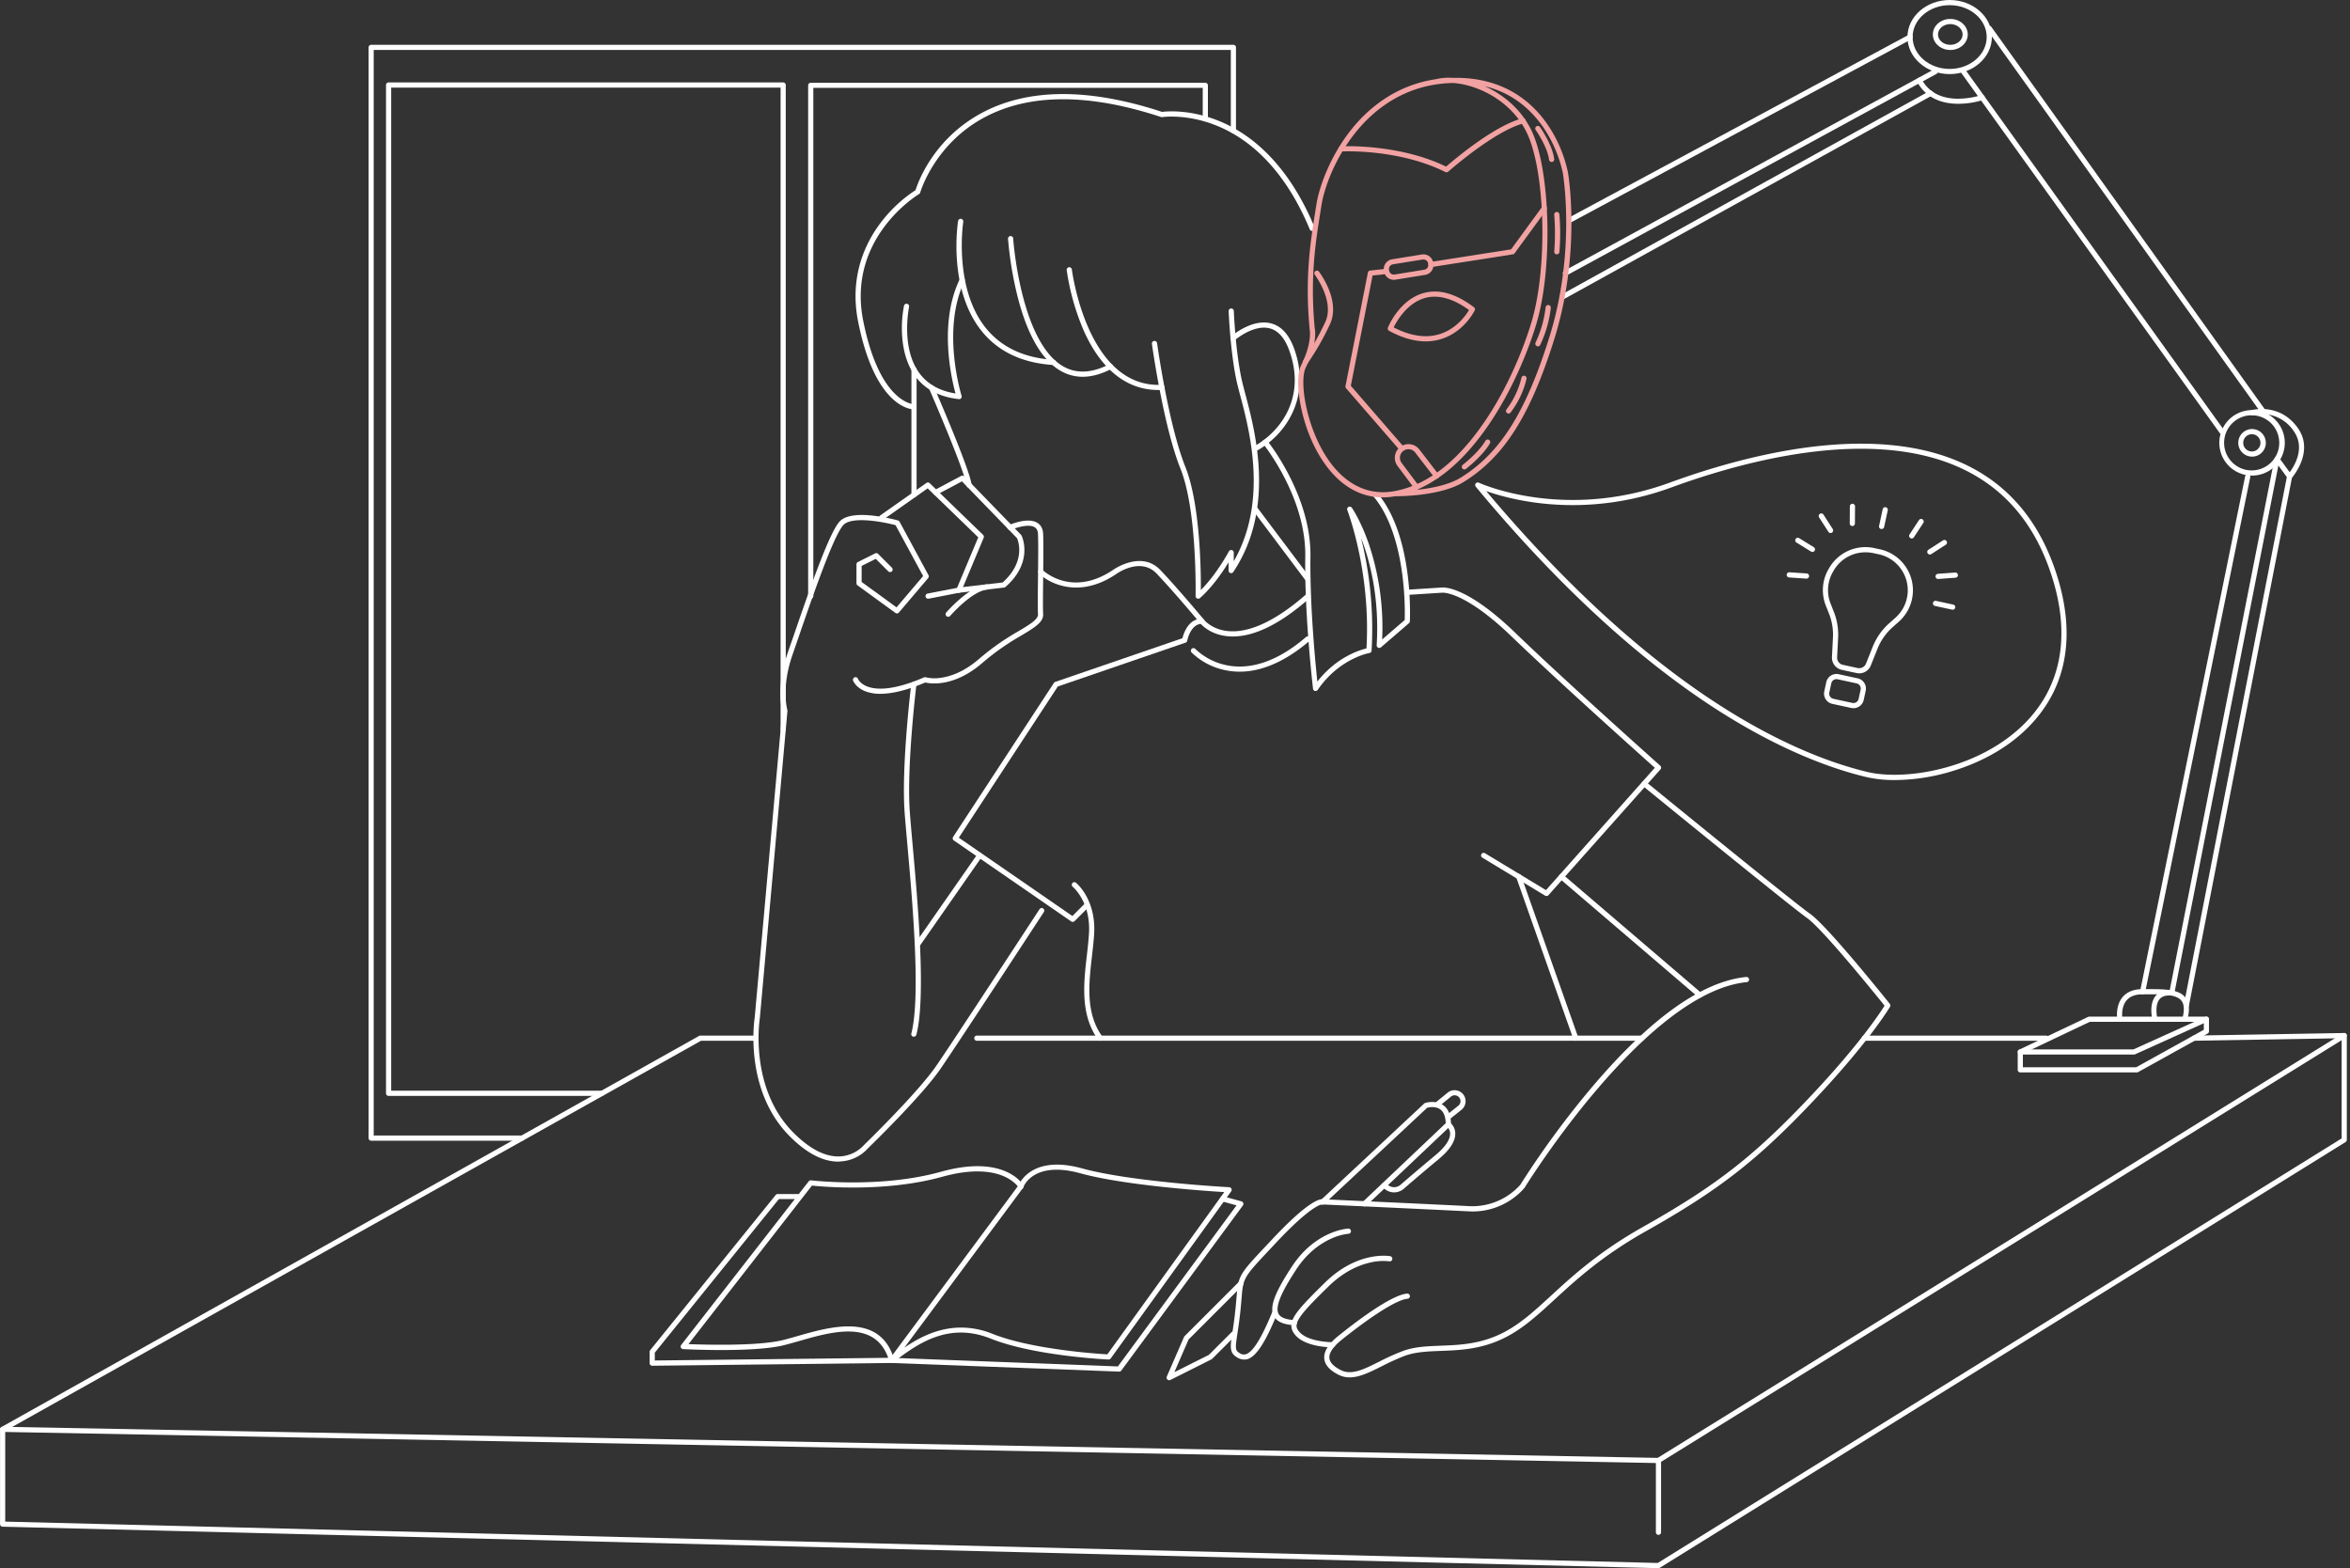 <svg xmlns="http://www.w3.org/2000/svg" width="481" height="321" fill="none"><rect width="100%" height="100%" fill="#333333" stroke="none"/><path fill="#fff" d="M171.56 237.746c-3.142 0-6.46-1.728-9.874-5.138-9.424-9.423-7.311-23.745-7.205-24.422l5.642-62.66c-.201-.747-1.227-5.226 1.094-11.863.352-1.058.807-2.325 1.294-3.746 3.657-10.661 7.406-21.238 9.413-23.255 2.613-2.613 10.933-.398 11.878-.137a.546.546 0 0 1 .324.261l5.918 10.932a.535.535 0 0 1-.063.593l-5.996 7.053a.529.529 0 0 1-.705.085l-7.759-5.643a.527.527 0 0 1-.219-.427V115.5a.525.525 0 0 1 .293-.473l3.527-1.763c.099-.05.211-.067.321-.05.109.018.211.07.289.149l2.821 2.821a.528.528 0 0 1-.747.748l-2.554-2.55-2.892 1.446v3.283l7.145 5.195 5.442-6.404-5.643-10.415c-2.549-.677-8.837-1.869-10.629-.077-2.014 2.014-6.486 15.059-9.17 22.849-.49 1.411-.927 2.702-1.294 3.756-2.373 6.779-1.058 11.265-1.058 11.307a.489.489 0 0 1 .021.201l-5.642 62.775a.309.309 0 0 1 0 .043c-.025.141-2.307 14.308 6.905 23.519 3.354 3.354 6.549 4.973 9.522 4.818a7.133 7.133 0 0 0 4.909-2.356c.11-.106 10.933-10.608 14.742-16.142 3.809-5.533 20.98-31.818 21.16-32.093a.537.537 0 0 1 .542-.232.542.542 0 0 1 .34.221.538.538 0 0 1 .007.59c-.173.264-17.33 26.52-21.16 32.093-3.83 5.572-14.171 15.612-14.862 16.282a8.09 8.09 0 0 1-5.583 2.67c-.18.032-.335.035-.494.035z"/><path fill="#fff" d="M190.019 122.532a.53.53 0 0 1-.458-.868.532.532 0 0 1 .359-.19l5.975-1.16 4.334-10.337-10.358-10.026-9.117 6.422a.53.53 0 1 1-.61-.868l9.477-6.662a.527.527 0 0 1 .67.053l10.933 10.58a.53.53 0 0 1 .119.586l-4.584 10.933a.525.525 0 0 1-.385.313l-6.253 1.217-.102.007z"/><path fill="#fff" d="M196.272 121.319a.533.533 0 0 1-.559-.499.528.528 0 0 1 .499-.559l9.004-1.041c4.779-4.274 3.206-8.489 2.955-9.063l-11.285-11.639-5.142 2.737a.529.529 0 1 1-.497-.934l5.494-2.92a.526.526 0 0 1 .628.098l11.638 11.991a.59.59 0 0 1 .092.13c.028.053 2.585 5.361-3.298 10.51a.527.527 0 0 1-.289.127l-9.169 1.058-.071.004z"/><path fill="#fff" d="M180.204 142a8.319 8.319 0 0 1-3.234-.572c-1.83-.776-2.331-2.056-2.352-2.116a.52.52 0 0 1 .132-.572.526.526 0 0 1 .856.195c.021.049.409.956 1.83 1.538 1.763.705 5.202.977 11.695-1.834a.52.52 0 0 1 .352-.018 8.104 8.104 0 0 0 3.213.081c1.816-.264 4.645-1.164 7.798-3.929a51.567 51.567 0 0 1 7.945-5.572c2.367-1.41 4.077-2.444 4.017-3.459-.074-1.21-.039-4.19 0-7.343.039-3.428.081-6.976 0-9.05-.024-.705-.247-1.163-.677-1.435-1.227-.769-3.879.113-4.817.518a.53.53 0 1 1-.427-.969c.391-.173 3.879-1.647 5.805-.445.74.462 1.135 1.235 1.174 2.289.078 2.116.039 5.66 0 9.106-.035 3.132-.07 6.094 0 7.262.103 1.657-1.738 2.761-4.528 4.433a50.66 50.66 0 0 0-7.791 5.466c-5.868 5.142-10.77 4.363-11.8 4.112-4.091 1.735-7.053 2.314-9.191 2.314z"/><path fill="#fff" d="M194.079 126.235a.539.539 0 0 1-.287-.083.534.534 0 0 1-.115-.792c.19-.215 4.658-5.339 8.263-5.755a.538.538 0 0 1 .391.112.539.539 0 0 1 .18.564.53.53 0 0 1-.452.382c-3.195.352-7.536 5.346-7.582 5.399a.526.526 0 0 1-.398.173zm-7.036 85.939a.411.411 0 0 1-.131 0 .524.524 0 0 1-.325-.241.512.512 0 0 1-.056-.401c1.965-7.593.219-27.155-.825-38.822-.222-2.525-.42-4.701-.543-6.369-.705-9.466 1.333-26.175 1.354-26.345a.534.534 0 0 1 1.058.131c-.021.166-2.042 16.777-1.347 26.136.12 1.658.314 3.834.54 6.348 1.058 11.748 2.821 31.413.793 39.182a.526.526 0 0 1-.518.381z"/><path fill="#fff" d="M187.953 193.641a.541.541 0 0 1-.304-.095.532.532 0 0 1-.13-.737l12.551-18.011a.524.524 0 0 1 .342-.218.529.529 0 0 1 .526.824l-12.552 18.011a.525.525 0 0 1-.433.226z"/><path fill="#fff" d="M219.548 188.679a.516.516 0 0 1-.299-.095l-24.031-16.576a.521.521 0 0 1-.141-.705l20.641-31.532a.525.525 0 0 1 .272-.212l26.031-8.933c.247-.994 1.227-4.003 3.978-4.003a.524.524 0 0 1 .423.212s1.576 2.007 4.937 2.331c5.559.533 11.769-3.809 15.994-7.544a.529.529 0 0 1 .83.629.515.515 0 0 1-.125.165c-6.393 5.643-12.061 8.277-16.836 7.797-3.153-.317-4.895-1.922-5.442-2.521-2.155.218-2.768 3.403-2.772 3.435a.534.534 0 0 1-.352.405l-26.14 8.969-20.261 30.95 23.241 16.029 2.511-2.511a.53.53 0 0 1 .747.748l-2.821 2.821a.519.519 0 0 1-.385.141z"/><path fill="#fff" d="M225.191 213.013a.532.532 0 0 1-.43-.218c-3.7-5.125-2.955-11.572-2.3-17.281.187-1.612.353-3.136.438-4.585.352-6.348-3.298-9.406-3.333-9.438a.528.528 0 0 1 .67-.818c.166.138 4.084 3.421 3.721 10.312-.078 1.485-.258 3.026-.445 4.656-.663 5.766-1.35 11.729 2.116 16.519a.532.532 0 0 1 .054.566.534.534 0 0 1-.491.287zm28.556-75.542a14.431 14.431 0 0 1-3.255-.37 13.783 13.783 0 0 1-6.648-3.611.529.529 0 0 1 .779-.706 12.965 12.965 0 0 0 6.162 3.308c5.152 1.178 10.879-.811 16.575-5.752a.535.535 0 0 1 .705.801c-3.53 3.033-8.637 6.33-14.318 6.33zm-7.748-9.804a.516.516 0 0 1-.406-.19c-.053-.064-5.322-6.377-8.869-10.094-3.238-3.389-7.999-.077-8.2.067-4.81 3.273-8.863 3.093-11.416 2.367a11.195 11.195 0 0 1-4.465-2.42.532.532 0 0 1 .002-.736.529.529 0 0 1 .735-.022c.244.236 6.056 5.717 14.537-.06.05-.032 5.696-3.982 9.572.074 3.572 3.742 8.862 10.083 8.915 10.146a.537.537 0 0 1 .122.387.522.522 0 0 1-.189.358.515.515 0 0 1-.338.123zm-.755-5.135a.52.52 0 0 1-.451-.249.522.522 0 0 1-.078-.291c0-.172.353-17.432-3.086-26.044-3.527-8.778-5.829-25.393-5.854-25.569a.533.533 0 1 1 1.058-.145c.021.166 2.324 16.664 5.784 25.319 3.019 7.543 3.198 21.026 3.174 25.212 3.273-3.28 5.713-7.861 5.738-7.91a.532.532 0 0 1 .596-.269.529.529 0 0 1 .402.516v1.763c7.081-12.291 3.209-26.838 1.308-33.98a89.137 89.137 0 0 1-.589-2.292c-1.41-5.975-1.763-14.813-1.763-14.911a.526.526 0 0 1 .885-.407.537.537 0 0 1 .173.364c0 .089.353 8.835 1.763 14.714.148.624.353 1.382.582 2.26 2.024 7.597 6.232 23.407-2.419 36.4a.529.529 0 0 1-1.002-.279v-1.643c-1.181 1.929-3.315 5.075-5.872 7.328a.543.543 0 0 1-.349.113z"/><path fill="#fff" d="M237.066 79.82c-6.412 0-11.66-4.158-15.211-12.068a49.155 49.155 0 0 1-3.527-12.495.534.534 0 0 1 1.058-.127c.028.243 3.135 24.377 18.406 23.629a.531.531 0 0 1 .556.502.527.527 0 0 1-.137.382.52.52 0 0 1-.366.174c-.272-.004-.526.003-.779.003z"/><path fill="#fff" d="M221.601 77.112a8.926 8.926 0 0 1-4.454-1.178c-3.918-2.226-6.944-7.463-8.955-15.585a74.15 74.15 0 0 1-1.869-11.469.534.534 0 0 1 .494-.564.528.528 0 0 1 .564.494c0 .211 1.51 21.238 10.288 26.203 2.673 1.513 5.815 1.365 9.338-.444a.538.538 0 0 1 .426-.068.53.53 0 0 1 .05 1.006c-2.07 1.069-4.038 1.605-5.882 1.605z"/><path fill="#fff" d="M215.62 74.703h-.036c-6.348-.402-11.285-2.74-14.667-6.955-6.916-8.63-4.902-21.95-4.814-22.511a.534.534 0 1 1 1.058.162c-.021.134-2.025 13.43 4.585 21.693 3.174 3.968 7.857 6.172 13.905 6.556a.529.529 0 1 1-.031 1.058v-.003z"/><path fill="#fff" d="M196.307 81.686h-.056c-3.982-.427-7.004-2.035-8.986-4.78-2.116-2.948-2.624-6.7-2.663-9.303a23.802 23.802 0 0 1 .427-4.997.526.526 0 0 1 .421-.431.526.526 0 0 1 .551.242.53.53 0 0 1 .061.411c0 .081-1.721 8.228 2.063 13.465 1.668 2.303 4.169 3.728 7.449 4.232-.85-3.093-3.478-14.46.896-23.452a.522.522 0 0 1 .507-.298.535.535 0 0 1 .364.177.538.538 0 0 1 .133.383.533.533 0 0 1-.052.2c-4.814 9.906-.653 23.325-.61 23.46a.533.533 0 0 1-.26.647.53.53 0 0 1-.245.058v-.014z"/><path fill="#fff" d="M198.346 99.806a.53.53 0 0 1-.526-.462c-.377-3.065-7.579-19.62-7.653-19.788a.528.528 0 0 1 .97-.42c.3.684 7.336 16.861 7.734 20.074a.532.532 0 0 1-.262.527.532.532 0 0 1-.196.065l-.067.004zm-11.264 2a.529.529 0 0 1-.529-.529V75.645a.529.529 0 1 1 1.058 0v25.632a.53.53 0 0 1-.529.529z"/><path fill="#fff" d="M187.074 83.794c-.529 0-7.906-.328-11.423-17.919-1.862-9.3 1.482-16.166 4.61-20.289a28.42 28.42 0 0 1 7.131-6.666c.469-1.509 3.639-10.516 13.62-15.838 9.455-5.043 21.866-5.103 36.836-.18.854-.11 5.537-.568 11.434 1.764 10.626 4.232 16.621 14.216 19.778 21.865.026.065.04.133.04.203a.543.543 0 0 1-.157.374.529.529 0 0 1-.864-.175c-3.068-7.427-8.88-17.143-19.132-21.248-6.126-2.451-11.014-1.721-11.063-1.714a.49.49 0 0 1-.247-.021c-14.745-4.867-26.895-4.846-36.11.06-10.288 5.477-13.148 15.302-13.176 15.4a.536.536 0 0 1-.243.315c-.148.088-14.83 8.901-11.42 25.95 3.375 16.878 10.319 17.065 10.39 17.065a.53.53 0 0 1 0 1.058l-.004-.004zm70.062 8.441a.53.53 0 0 1-.261-.992c5.421-3.096 10.499-10.1 6.965-19.643-.917-2.469-2.25-3.957-3.964-4.398-3.322-.85-7.106 2.395-7.145 2.426a.53.53 0 0 1-.884-.43.533.533 0 0 1 .179-.367c.173-.148 4.232-3.64 8.111-2.652 2.074.526 3.654 2.23 4.702 5.054 3.526 9.522-1.196 17.365-7.435 20.931a.55.55 0 0 1-.268.07z"/><path fill="#fff" d="M269.275 141.421a.54.54 0 0 1-.127 0 .526.526 0 0 1-.398-.451c0-.148-1.764-14.756-1.584-27.11.166-12.114-8.531-22.903-8.619-23.008a.522.522 0 0 1-.069-.594.526.526 0 0 1 .728-.214.522.522 0 0 1 .159.138c.092.109 9.028 11.183 8.859 23.692-.137 10.101 1.005 21.732 1.411 25.625 3.907-4.997 8.633-6.45 10.054-6.785.931-15.719-3.879-28.168-3.914-28.292a.527.527 0 0 1 .616-.714.527.527 0 0 1 .311.217c.074.109 1.838 2.673 3.485 7.449a53.58 53.58 0 0 1 2.712 19.509l4.62-3.981a61.106 61.106 0 0 0-.501-9.367c-.635-4.832-2.173-11.511-5.879-15.906a.519.519 0 0 1 .063-.744.531.531 0 0 1 .745.064c7.406 8.756 6.654 25.519 6.623 26.228a.554.554 0 0 1-.184.377l-5.731 4.938a.536.536 0 0 1-.802-.139.535.535 0 0 1-.072-.295c.585-9.762-1.372-17.256-3.195-21.943a76.997 76.997 0 0 1 2.151 23.054.536.536 0 0 1-.441.486c-.063 0-6.193 1.115-10.58 7.537a.538.538 0 0 1-.441.229z"/><path fill="#fff" d="M316.533 183.389a.512.512 0 0 1-.275-.077l-12.823-7.759a.53.53 0 0 1-.211-.745.529.529 0 0 1 .757-.158l12.45 7.53 22.278-25.04c-2.821-2.511-19.93-17.824-29.244-26.803-9.804-9.466-14.226-9.032-14.272-9.029h-.043l-7.032.448a.53.53 0 1 1-.067-1.058l7.018-.448c.469-.056 5.163-.31 15.13 9.315 10.104 9.754 29.416 26.968 29.624 27.155a.53.53 0 0 1 .043.748l-22.924 25.745a.524.524 0 0 1-.409.176z"/><path fill="#fff" d="M322.528 213.014a.52.52 0 0 1-.497-.353l-11.67-33.056a.525.525 0 0 1-.001-.422.535.535 0 0 1 .309-.289.534.534 0 0 1 .421.03c.065.033.122.08.167.137.046.056.08.122.099.192l11.67 33.056a.539.539 0 0 1-.02.403.516.516 0 0 1-.301.27.508.508 0 0 1-.177.032zm25.393-8.817a.523.523 0 0 1-.353-.127l-28.334-24.239a.541.541 0 0 1-.153-.574.528.528 0 0 1 .471-.362.54.54 0 0 1 .388.132l28.33 24.239a.523.523 0 0 1 .151.589.529.529 0 0 1-.504.342h.004z"/><path fill="#fff" d="M276.251 281.908a4.98 4.98 0 0 1-2.275-.533c-1.802-.899-2.782-1.999-2.92-3.269-.155-1.439.794-3.001 2.822-4.641 3.124-2.525 10.756-8.425 14.128-8.704a.53.53 0 0 1 .088 1.058c-2.518.208-8.651 4.514-13.553 8.464-1.707 1.379-2.55 2.659-2.437 3.7.095.888.885 1.71 2.341 2.44 2.197 1.101 4.67-.141 7.798-1.707a49.374 49.374 0 0 1 4.842-2.186c2.398-.9 5.022-.998 7.805-1.104 3.879-.145 8.27-.311 12.946-2.751 3.435-1.792 6.288-4.415 9.589-7.448 4.381-4.028 9.833-9.036 18.844-14.107 15.083-8.496 22.835-14.552 34.561-27.004 9.773-10.383 14.005-16.844 14.904-18.286-1.738-2.162-12.714-15.733-15.87-17.948-3.502-2.468-32.421-26.052-33.652-27.053a.53.53 0 0 1 .67-.822c.3.247 30.118 24.578 33.589 27.008 3.547 2.468 15.813 17.792 16.332 18.441a.524.524 0 0 1 .046.596c-.039.067-4.042 6.891-15.239 18.79-11.804 12.541-19.612 18.642-34.802 27.198-8.908 5.015-14.308 9.981-18.649 13.969-3.358 3.086-6.256 5.749-9.818 7.608-4.888 2.549-9.406 2.719-13.402 2.87-2.691.103-5.234.198-7.47 1.034a47.836 47.836 0 0 0-4.725 2.151c-2.36 1.174-4.476 2.236-6.493 2.236z"/><path fill="#fff" d="M272.752 275.761c-.409 0-5.18-.046-7.377-2.243-.734-.734-1.059-1.432-1.059-2.205 0-1.883 2.117-4.129 6.892-8.816 6.644-6.504 13.049-5.442 13.334-5.396a.538.538 0 0 1 .218.968.54.54 0 0 1-.401.09 10.955 10.955 0 0 0-3.844.236c-2.116.462-5.29 1.679-8.567 4.871-4.084 3.999-6.566 6.538-6.573 8.062 0 .479.232.927.758 1.453 1.936 1.936 6.591 1.925 6.644 1.932a.53.53 0 0 1 0 1.058l-.025-.01z"/><path fill="#fff" d="M264.927 271.229h-.032c-2.229-.127-3.597-.745-4.176-1.894-.91-1.802.12-4.624 3.672-10.058 4.821-7.375 11.285-7.805 11.557-7.819h.028a.523.523 0 0 1 .378.145.536.536 0 0 1 .165.37.523.523 0 0 1-.145.378.529.529 0 0 1-.37.165c-1.27.145-2.506.503-3.657 1.058-1.922.878-4.712 2.68-7.054 6.288-2.144 3.28-4.493 7.265-3.614 9.004.391.783 1.47 1.209 3.294 1.315a.528.528 0 1 1-.032 1.058l-.014-.01z"/><path fill="#fff" d="M254.639 278.258a2.826 2.826 0 0 1-1.502-.48c-1.52-.942-1.34-2.116-.9-4.99.194-1.27.438-2.853.653-5.001.081-.811.137-1.513.19-2.116.385-4.673.498-4.793 6.5-11.155l.988-1.058c7.162-7.6 9.543-8.112 10.188-8.009 1.005.045 23.097 1.058 29.946 1.41a13.172 13.172 0 0 0 10.47-4.362 184.435 184.435 0 0 1 15.021-20.402c11.793-13.8 22.292-21.245 31.208-22.137a.532.532 0 1 1 .105 1.058c-20.659 2.066-45.205 41.671-45.448 42.073l-.036.05a14.066 14.066 0 0 1-11.387 4.789 8122.628 8122.628 0 0 0-29.978-1.411h-.059c-.17 0-2.233.212-9.276 7.688l-.987 1.059c-5.862 6.214-5.862 6.214-6.214 10.516-.053.621-.113 1.326-.194 2.144-.215 2.173-.473 3.841-.66 5.058-.448 2.934-.455 3.392.413 3.928a1.531 1.531 0 0 0 1.354.251c1.439-.469 3.213-3.326 5.414-8.739a.523.523 0 0 1 .689-.291.523.523 0 0 1 .291.689c-2.391 5.876-4.264 8.761-6.066 9.35a2.45 2.45 0 0 1-.723.088z"/><path fill="#fff" d="M279.266 246.916a.53.53 0 0 1-.352-.914l16.998-16.11c-.035-1.347-.405-2.292-1.104-2.821-.948-.705-2.295-.459-2.683-.353L271.06 246.38a.532.532 0 0 1-.931-.401.534.534 0 0 1 .225-.375l21.161-19.75a.483.483 0 0 1 .204-.116c.088-.028 2.176-.653 3.728.494 1.023.754 1.541 2.063 1.541 3.879a.535.535 0 0 1-.166.384l-17.164 16.269a.53.53 0 0 1-.392.152z"/><path fill="#fff" d="M296.431 229.148a.529.529 0 0 1-.508-.381.531.531 0 0 1 .18-.561l2.366-1.883a1.198 1.198 0 1 0-1.502-1.866l-2.469 2.021a.525.525 0 0 1-.388.115.524.524 0 0 1-.471-.581.53.53 0 0 1 .193-.356l2.468-2.017a2.248 2.248 0 0 1 2.45-.261 2.25 2.25 0 0 1 .975 3.045c-.146.282-.349.53-.596.729l-2.37 1.883a.52.52 0 0 1-.328.113zm-11.071 14.9c-.65 0-1.283-.209-1.805-.596l-.596-.437a.531.531 0 0 1-.101-.728.527.527 0 0 1 .725-.125l.596.437a1.985 1.985 0 0 0 2.469-.099 478.86 478.86 0 0 1 7.148-6.062c2.557-2.116 3.051-3.608 3.016-4.479a1.88 1.88 0 0 0-.706-1.411.53.53 0 0 1 .596-.871 2.916 2.916 0 0 1 1.161 2.204c.081 1.622-1.058 3.428-3.397 5.368a436.619 436.619 0 0 0-7.131 6.048 3.048 3.048 0 0 1-1.975.751zm-46.062 38.442a.53.53 0 0 1-.476-.741l3.527-8.111a.592.592 0 0 1 .112-.163l11.155-11.155a.54.54 0 0 1 .374-.156.522.522 0 0 1 .374.156.534.534 0 0 1 0 .748l-11.084 11.084-2.906 6.684 7.053-3.527 4.648-4.645a.532.532 0 0 1 .89.378.533.533 0 0 1-.142.37l-4.719 4.705a.49.49 0 0 1-.137.098l-8.433 4.232a.504.504 0 0 1-.236.043zm-56.78-3.527a.523.523 0 0 1-.474-.29.525.525 0 0 1 .051-.553l26.411-35.57c.328-.762 3.051-6.151 12.947-3.421 10.055 2.775 29.949 3.847 30.15 3.858a.535.535 0 0 1 .498.577.529.529 0 0 1-.096.262l-24.662 34.209a.51.51 0 0 1-.455.219c-.621-.028-15.313-.762-24.113-4.281-8.4-3.361-14.692.747-19.929 4.863a.542.542 0 0 1-.328.127zm14.199-7.247c2.214.012 4.405.45 6.453 1.29 7.971 3.174 21.362 4.07 23.485 4.19l23.929-33.207c-4.134-.254-20.529-1.39-29.413-3.838-9.586-2.645-11.638 2.617-11.705 2.843a.532.532 0 0 1-.074.134l-24.282 32.7c2.956-2.042 6.888-4.112 11.607-4.112z"/><path fill="#fff" d="M133.497 279.527a.528.528 0 0 1-.529-.529v-2.328c0-.12.041-.237.116-.331l25.685-31.762a.516.516 0 0 1 .409-.197h4.324l2.024-2.596a.534.534 0 0 1 .483-.201c.138 0 14.153 1.711 26.595-1.763 12.94-3.594 16.668 2.469 16.819 2.712a.53.53 0 0 1 .078.412.533.533 0 0 1-.664.391.526.526 0 0 1-.324-.267s-.867-1.411-3.174-2.374c-2.169-.906-6.087-1.618-12.438.149-11.639 3.23-24.585 2.038-26.708 1.809l-1.996 2.56-23.277 29.889c3.298.127 13.73.42 18.939-.737.991-.222 2.176-.564 3.428-.924 6.711-1.919 16.939-4.86 19.739 4.846a.53.53 0 0 1-.501.677l-49.021.564h-.007zm.529-2.68v1.604l47.769-.546c-2.797-7.882-11.698-5.315-18.244-3.428-1.269.353-2.468.705-3.488.938-6.348 1.411-19.679.748-20.246.705a.531.531 0 0 1-.27-.091.539.539 0 0 1-.228-.5.506.506 0 0 1 .11-.262l23.251-29.85h-3.262l-25.392 31.43z"/><path fill="#fff" d="M229.071 280.726h-.022l-46.552-1.763a.531.531 0 0 1-.508-.55.537.537 0 0 1 .55-.508l46.271 1.763 24.284-32.964-2.987-.825a.53.53 0 0 1 .279-1.019l3.731 1.026a.521.521 0 0 1 .353.353.513.513 0 0 1-.074.486l-24.906 33.811a.53.53 0 0 1-.419.19z"/><path fill="#fff" d="M339.457 320.959.525 312.467a.53.53 0 0 1-.514-.529v-19.397a.53.53 0 0 1 .271-.462l142.804-80.056a.527.527 0 0 1 .257-.067h11.314a.529.529 0 1 1 0 1.058h-11.176L1.069 292.851v18.579l338.243 8.464 139.979-86.895v-20.504l-30.221.519a.532.532 0 0 1-.529-.529.53.53 0 0 1 .529-.529l30.757-.529a.568.568 0 0 1 .381.151.529.529 0 0 1 .141.378v21.336a.527.527 0 0 1-.251.448l-140.363 87.138a.518.518 0 0 1-.278.081z"/><path fill="#fff" d="M336.071 213.013H199.94a.529.529 0 1 1 0-1.058h136.131a.53.53 0 0 1 0 1.058zm82.772 0h-37.242a.529.529 0 1 1 0-1.058h37.242a.53.53 0 0 1 0 1.058z"/><path fill="#fff" d="M437.365 219.495h-23.847a.528.528 0 0 1-.529-.529v-3.66a.515.515 0 0 1 .303-.476l14.107-6.701a.503.503 0 0 1 .225-.053h23.982a.53.53 0 0 1 .529.529v2.469a.533.533 0 0 1-.272.462l-14.24 7.892a.51.51 0 0 1-.258.067zm-23.318-1.058h23.181l13.849-7.674v-1.629h-23.333l-13.697 6.507v2.796z"/><path fill="#fff" d="M436.794 215.835h-23.276a.529.529 0 1 1 0-1.058h23.163l14.706-6.655a.524.524 0 0 1 .406-.013.52.52 0 0 1 .296.277.524.524 0 0 1 .013.406.52.52 0 0 1-.277.296l-14.813 6.701a.583.583 0 0 1-.218.046z"/><path fill="#fff" d="M447.198 209.134a.6.6 0 0 1-.134 0 .532.532 0 0 1-.378-.645c.455-1.718.395-2.914-.18-3.661-1.036-1.34-3.826-1.33-7.053-1.323h-.896c-1.485 0-2.592.42-3.29 1.249-1.235 1.467-.854 3.752-.85 3.773a.527.527 0 0 1-.823.524.528.528 0 0 1-.217-.34c-.022-.113-.466-2.797 1.079-4.638.91-1.079 2.288-1.626 4.101-1.626h.882c3.527 0 6.538-.021 7.896 1.735.787 1.023.907 2.519.353 4.585a.525.525 0 0 1-.49.367z"/><path fill="#fff" d="M438.557 203.491h-.106a.531.531 0 0 1-.412-.624l21.513-105.449a.53.53 0 0 1 1.037.212l-21.513 105.449a.534.534 0 0 1-.519.412zm2.525 5.643a.532.532 0 0 1-.511-.395c-.035-.131-.808-3.174.663-4.937.652-.769 1.615-1.15 2.867-1.133l21.436-108.785a.526.526 0 0 1 .705-.39.53.53 0 0 1 .24.182l2.574 3.527a.531.531 0 0 1 .095.413l-21.128 108.27a.542.542 0 0 1-.216.359.522.522 0 0 1-.607.008.53.53 0 0 1-.214-.568l21.083-108.041-1.728-2.367-21.302 108.059a.524.524 0 0 1-.564.423c-1.125-.099-1.947.152-2.444.737-.927 1.101-.638 3.245-.448 3.978a.537.537 0 0 1-.05.411.53.53 0 0 1-.331.249.601.601 0 0 1-.12 0z"/><path fill="#fff" d="M460.952 97.337a6.702 6.702 0 0 1-6.572-8.008 6.698 6.698 0 0 1 5.265-5.264 6.7 6.7 0 0 1 6.045 11.31 6.701 6.701 0 0 1-4.738 1.962zm0-12.343a5.643 5.643 0 1 0 0 11.285 5.643 5.643 0 0 0 0-11.285z"/><path fill="#fff" d="M468.64 98.043a.516.516 0 0 1-.352-.138.527.527 0 0 1-.039-.748 10.771 10.771 0 0 0 1.763-2.909c.875-2.215.705-4.232-.494-5.957a7.786 7.786 0 0 0-8.411-3.318.528.528 0 1 1-.296-1.016c.056-.018 5.851-1.647 9.575 3.735 3.375 4.874-1.298 10.125-1.347 10.178a.531.531 0 0 1-.399.173z"/><path fill="#fff" d="M460.952 93.458a2.823 2.823 0 0 1-2.767-3.372 2.82 2.82 0 0 1 3.847-2.056 2.824 2.824 0 0 1 1.741 2.606 2.821 2.821 0 0 1-2.821 2.822zm0-4.585a1.764 1.764 0 1 0 0 3.527 1.764 1.764 0 0 0 0-3.527zm-6.172 0a.528.528 0 0 1-.43-.222l-52.901-73.708a.54.54 0 0 1-.107-.402.527.527 0 0 1 .968-.212l52.9 73.708a.53.53 0 0 1-.119.737.543.543 0 0 1-.311.1zm8.464-4.116a.525.525 0 0 1-.43-.222l-56.075-78.41a.54.54 0 0 1-.107-.401.527.527 0 0 1 .968-.212l56.074 78.41a.524.524 0 0 1-.123.737.522.522 0 0 1-.307.098z"/><path fill="#fff" d="M399.058 15.165c-4.765 0-8.64-3.403-8.64-7.583 0-4.179 3.879-7.582 8.64-7.582 4.761 0 8.64 3.403 8.64 7.582 0 4.18-3.879 7.583-8.64 7.583zm0-14.107c-4.183 0-7.582 2.927-7.582 6.524 0 3.598 3.399 6.525 7.582 6.525s7.582-2.927 7.582-6.525c0-3.597-3.399-6.524-7.582-6.524z"/><path fill="#fff" d="M399.192 10.228c-1.971 0-3.573-1.411-3.573-3.174 0-1.764 1.602-3.174 3.573-3.174 1.971 0 3.569 1.41 3.569 3.174 0 1.763-1.601 3.174-3.569 3.174zm0-5.29c-1.386 0-2.515.948-2.515 2.116 0 1.167 1.129 2.116 2.515 2.116 1.386 0 2.511-.95 2.511-2.116 0-1.168-1.129-2.116-2.511-2.116zm-77.849 40.613a.53.53 0 0 1-.253-.995l69.606-37.44a.537.537 0 0 1 .411-.053.52.52 0 0 1 .324.259.534.534 0 0 1-.066.597.534.534 0 0 1-.168.129l-69.603 37.447a.503.503 0 0 1-.251.056zm-.931 10.876a.53.53 0 0 1-.254-.994l75.737-41.263a.529.529 0 0 1 .762.615.527.527 0 0 1-.255.316l-75.736 41.263a.551.551 0 0 1-.254.063z"/><path fill="#fff" d="M400.835 21.241c-2.958 0-6.492-.885-8.464-4.546a.529.529 0 1 1 .931-.504c1.411 2.61 3.88 3.96 7.318 4.013a16.286 16.286 0 0 0 4.917-.74.526.526 0 0 1 .675.323.526.526 0 0 1-.022.404.523.523 0 0 1-.301.27 17.25 17.25 0 0 1-5.054.78z"/><path fill="#fff" d="M319.707 61.365a.532.532 0 0 1-.512-.396.532.532 0 0 1 .255-.595l75.436-41.721a.53.53 0 0 1 .81.395.53.53 0 0 1-.299.529l-75.433 41.721a.517.517 0 0 1-.257.067zm68.115 98.289a25.379 25.379 0 0 1-5.815-.613c-6.916-1.647-18.089-5.544-32.048-14.753-15.87-10.467-31.976-25.498-47.896-44.672a.523.523 0 0 1-.123-.33.524.524 0 0 1 .405-.525.527.527 0 0 1 .349.036c.17.082 17.366 7.918 39.076-.017 11.028-4.031 27.375-8.669 42.624-7.883 18.106.939 30.168 9.219 35.853 24.617 3.283 8.905 5.269 21.7-3.947 32.093-5.29 5.995-12.294 8.944-17.228 10.379a41.048 41.048 0 0 1-11.25 1.668zm-83.625-59.143c15.422 18.339 31.01 32.767 46.344 42.885 13.828 9.127 24.878 12.982 31.712 14.608 8.112 1.929 24.165-.857 33.254-11.109 7.018-7.914 8.316-18.643 3.745-31.035-5.523-14.964-17.281-23.016-34.914-23.926-15.07-.779-31.272 3.82-42.208 7.82-17.866 6.552-32.76 2.581-37.933.757zm35.26 198.935L.529 293.07a.53.53 0 0 1 0-1.058l338.762 6.373 140.229-86.881a.534.534 0 0 1 .589.021.538.538 0 0 1 .206.553.535.535 0 0 1-.238.329l-140.363 86.958a.522.522 0 0 1-.257.081zM106.87 233.469H75.976a.53.53 0 0 1-.529-.529V9.699a.53.53 0 0 1 .529-.53h176.477a.529.529 0 0 1 .529.53v17.076a.53.53 0 0 1-1.058 0V10.228H76.491V232.41h30.379a.529.529 0 1 1 0 1.058z"/><path fill="#fff" d="M123.213 224.299H79.538a.53.53 0 0 1-.53-.529V17.401a.529.529 0 0 1 .53-.529H160.3a.529.529 0 0 1 .529.53v131.997a.53.53 0 0 1-1.058 0V17.93H80.067v205.311h43.146a.53.53 0 0 1 0 1.058zm42.729-101.767a.53.53 0 0 1-.529-.529V17.471a.53.53 0 0 1 .529-.529h80.762a.53.53 0 0 1 .529.53v6.88a.53.53 0 0 1-1.058 0v-6.366h-79.704v104.003a.526.526 0 0 1-.529.543zm214.601 15.281a2.649 2.649 0 0 1-.547-.06l-3.012-.652a2.549 2.549 0 0 1-2.017-2.635l.201-3.985a11.547 11.547 0 0 0-.793-4.846l-.667-1.699a8.55 8.55 0 0 1 .564-7.463l.127-.215a8.566 8.566 0 0 1 9.244-4.08l1.121.243a8.589 8.589 0 0 1 3.851 14.854l-1.188 1.058a11.694 11.694 0 0 0-3.132 4.426l-1.379 3.453c-.19.474-.517.88-.941 1.165a2.539 2.539 0 0 1-1.432.436zm1.269-24.771a7.507 7.507 0 0 0-6.499 3.749l-.124.215a7.484 7.484 0 0 0-.497 6.542l.667 1.7c.665 1.68.961 3.484.867 5.29l-.204 3.988a1.503 1.503 0 0 0 1.185 1.545l3.011.652a1.496 1.496 0 0 0 1.718-.913l1.379-3.453a12.728 12.728 0 0 1 3.414-4.831l1.188-1.058a7.529 7.529 0 0 0 2.323-7.552 7.534 7.534 0 0 0-5.698-5.472l-1.125-.24a7.495 7.495 0 0 0-1.615-.162h.01zm-2.44 31.905a2.014 2.014 0 0 1-.458-.049l-3.88-.839a2.148 2.148 0 0 1-1.64-2.55l.406-1.876a2.15 2.15 0 0 1 1.712-1.657c.278-.05.562-.045.838.017l3.879.839a2.148 2.148 0 0 1 1.658 1.713c.05.277.045.562-.015.837l-.405 1.876a2.145 2.145 0 0 1-2.092 1.689h-.003zm-.233-1.082a1.087 1.087 0 0 0 1.121-.442c.081-.118.138-.251.166-.391l.41-1.876a1.076 1.076 0 0 0-.15-.816 1.078 1.078 0 0 0-.683-.471l-3.879-.843a1.081 1.081 0 0 0-1.291.832l-.405 1.877a1.08 1.08 0 0 0 .148.814c.076.121.176.225.293.307.118.081.251.137.391.166l3.879.843zm5.989-35.595h-.113a.526.526 0 0 1-.408-.422.511.511 0 0 1 .006-.206l.74-3.435a.529.529 0 0 1 1.034.222l-.741 3.435a.533.533 0 0 1-.518.406zm-15.387 10.157h-.036l-3.505-.24a.512.512 0 0 1-.364-.179.53.53 0 0 1 .434-.879l3.506.237a.519.519 0 0 1 .369.167.522.522 0 0 1 .095.581.52.52 0 0 1-.499.31v.003zm29.867 6.334a.534.534 0 0 1-.113 0l-3.435-.744a.516.516 0 0 1-.341-.228.528.528 0 0 1 .567-.805l3.432.744a.532.532 0 1 1-.11 1.058v-.025zm-24.923-15.666a.517.517 0 0 1-.444-.243l-1.905-2.952a.529.529 0 0 1 .159-.733.527.527 0 0 1 .733.158l1.901 2.956a.529.529 0 0 1-.444.814zm-3.717 3.872a.529.529 0 0 1-.279-.077l-2.987-1.845a.534.534 0 0 1-.238-.328.529.529 0 0 1 .792-.574l2.99 1.848a.528.528 0 0 1-.278.976zm8.164-5.303a.532.532 0 0 1-.525-.533l.024-3.527a.53.53 0 0 1 1.058 0l-.024 3.527a.526.526 0 0 1-.329.493.526.526 0 0 1-.204.04zm12.157 2.542a.534.534 0 0 1-.517-.422.524.524 0 0 1 .076-.396l1.929-2.938a.534.534 0 0 1 .734-.152.53.53 0 0 1 .151.734l-1.929 2.934a.524.524 0 0 1-.444.24zm5.427 8.291a.527.527 0 0 1-.407-.889.534.534 0 0 1 .369-.169l3.505-.257a.527.527 0 0 1 .566.492.527.527 0 0 1-.492.566l-3.491.257h-.05zm-1.714-5.004a.53.53 0 0 1-.285-.977l2.955-1.901a.536.536 0 0 1 .408-.09.518.518 0 0 1 .346.234.526.526 0 0 1-.183.745l-2.951 1.905a.541.541 0 0 1-.29.084zm-55.545 200.649a.528.528 0 0 1-.529-.529v-14.696a.526.526 0 0 1 .529-.529.53.53 0 0 1 .529.529v14.696a.53.53 0 0 1-.529.529zm-71.769-195.087a.53.53 0 0 1-.423-.212l-10.757-14.311a.528.528 0 0 1 .498-.841.53.53 0 0 1 .349.206l10.763 14.312a.528.528 0 0 1-.423.846h-.007z"/><path fill="#F2A2A2" d="M283.026 101.799c-4.412 0-8.352-2.176-11.515-6.39-3.163-4.215-4.585-9.128-5.135-11.678-.857-3.904-.874-7.36-.042-9.025 2.331-4.662 1.728-7.31 1.721-7.335a.503.503 0 0 1 0-.078c-.995-10.538.169-17.806 1.195-24.221l.219-1.362c.469-2.97 2.536-9.56 7.318-15.44 3.322-4.08 8.856-8.841 17.129-10.061a10.866 10.866 0 0 1 3.27-.282h.835c10.161 0 15.871 5.29 18.847 9.733a27.272 27.272 0 0 1 4.073 9.695c.029.155 2.779 16.202-2.821 34.104-4.899 15.616-10.277 24.08-18.565 29.211-4.711 2.899-13.204 2.899-14.011 2.899-.831.151-1.674.227-2.518.23zm-13.927-34.64c.088.406.571 3.252-1.813 8.02-1.485 2.97.24 13.14 5.079 19.594 2.444 3.255 6.7 6.899 13.048 5.749 6.701-1.22 12.929-6.052 18.558-14.368 5.89-8.697 8.817-17.909 9.586-20.525 3.244-11.18 2.726-30.566-1.027-38.417-3.128-6.542-10.04-9.9-15.165-10.227-9.804.222-16.148 5.508-19.767 9.96-4.641 5.702-6.644 12.068-7.096 14.931l-.218 1.369c-1.016 6.34-2.166 13.535-1.185 23.914zm34.784-49.526c3.819 1.725 7.515 4.748 9.599 9.11 3.841 8.03 4.391 27.798 1.09 39.171-.769 2.652-3.749 11.991-9.723 20.826-4.585 6.76-9.582 11.285-14.921 13.521 2.899-.3 6.591-.98 9.046-2.5 8.047-4.98 13.295-13.275 18.113-28.627 5.537-17.633 2.821-33.447 2.821-33.606a26.669 26.669 0 0 0-3.932-9.328c-3.047-4.476-7.096-7.343-12.093-8.566z"/><path fill="#F2A2A2" d="M286.824 92.234a.52.52 0 0 1-.399-.183l-10.911-12.587a.53.53 0 0 1-.12-.448l4.585-23.22a.523.523 0 0 1 .462-.423l3.241-.353a.531.531 0 0 1 .113 1.058l-2.854.31-4.454 22.571 10.735 12.383a.507.507 0 0 1 .104.18.513.513 0 0 1-.028.404.535.535 0 0 1-.128.163.534.534 0 0 1-.346.145zm6.08-37.57a.532.532 0 0 1-.081-1.058l16.47-2.571 6.358-8.715a.535.535 0 0 1 .553-.203.526.526 0 0 1 .4.433.524.524 0 0 1-.096.394l-6.499 8.898a.54.54 0 0 1-.353.212l-16.671 2.61h-.081z"/><path fill="#F2A2A2" d="M289.938 100.212a.536.536 0 0 1-.427-.215l-3.459-4.624a2.796 2.796 0 0 1 2.585-4.45 2.788 2.788 0 0 1 1.865 1.057l3.929 5.1a.521.521 0 0 1 .129.4.529.529 0 0 1-.965.245l-3.929-5.1a1.733 1.733 0 0 0-1.169-.671 1.745 1.745 0 0 0-1.299.365 1.762 1.762 0 0 0-.318 2.409l3.464 4.627a.533.533 0 0 1-.106.74.55.55 0 0 1-.3.117zm-22.684-25.689a.541.541 0 0 1-.45-.254.518.518 0 0 1 .024-.586 52.617 52.617 0 0 0 4.436-7.78c1.954-4.232-2.116-9.631-2.151-9.684a.53.53 0 0 1 .492-.826.53.53 0 0 1 .347.184c.184.24 4.497 5.95 2.271 10.77a53.377 53.377 0 0 1-4.535 7.957.532.532 0 0 1-.434.219zm18.039-17.253a2.037 2.037 0 0 1-2.01-1.714l-.024-.151a2.038 2.038 0 0 1 1.689-2.338l6.069-.98a2.032 2.032 0 0 1 2.061.94c.141.227.235.48.278.745l.024.152a2.038 2.038 0 0 1-1.689 2.338l-6.07.98c-.108.02-.218.03-.328.029zm6.052-4.154a.802.802 0 0 0-.158 0l-6.07.98a.985.985 0 0 0-.815 1.126l.025.151a.982.982 0 0 0 1.125.811l6.07-.98a.98.98 0 0 0 .814-1.125l-.024-.152a.983.983 0 0 0-.395-.638.966.966 0 0 0-.572-.173zm4.733-17.849a.508.508 0 0 1-.236-.056c-9.639-4.818-21.234-4.232-21.351-4.208a.531.531 0 0 1-.06-1.058c.117 0 11.744-.613 21.562 4.158 1.616-1.41 9.819-8.369 15.585-9.875a.53.53 0 1 1 .268 1.023c-6.038 1.584-15.324 9.805-15.415 9.875a.53.53 0 0 1-.353.141zm-4.271 34.601c-2.341 0-4.849-.723-7.49-2.162a.525.525 0 0 1-.237-.663c.092-.233 2.356-5.703 7.325-7.071 3.132-.864 6.592.116 10.284 2.91a.535.535 0 0 1 .155.655c-.088.177-2.162 4.352-6.771 5.827a10.697 10.697 0 0 1-3.266.504zm-6.549-2.86c3.481 1.798 6.673 2.25 9.491 1.347 3.406-1.09 5.325-3.88 5.932-4.902-3.27-2.374-6.292-3.203-8.99-2.469-3.696 1.023-5.805 4.747-6.433 6.024zm14.47 29.077a.526.526 0 0 1-.523-.598.528.528 0 0 1 .199-.35c.032-.025 3.237-2.511 4.63-4.903a.542.542 0 0 1 .323-.259.526.526 0 0 1 .658.384.538.538 0 0 1-.067.408c-1.499 2.571-4.758 5.1-4.899 5.209a.52.52 0 0 1-.321.11zm9.046-11.444a.51.51 0 0 1-.324-.113.518.518 0 0 1-.2-.35.51.51 0 0 1 .108-.39 17.569 17.569 0 0 0 3.061-6.482.531.531 0 0 1 .62-.4.529.529 0 0 1 .417.607 18.221 18.221 0 0 1-3.276 6.924.518.518 0 0 1-.406.204zm5.996-13.754a.532.532 0 0 1-.473-.762 23.142 23.142 0 0 0 2.063-7.219.534.534 0 0 1 .938-.29.532.532 0 0 1 .12.389 23.765 23.765 0 0 1-2.169 7.593.521.521 0 0 1-.479.289zm3.879-18.829h-.046a.525.525 0 0 1-.483-.568 46.53 46.53 0 0 0 0-7.522.534.534 0 0 1 .683-.562.538.538 0 0 1 .314.258.533.533 0 0 1 .061.198 46.28 46.28 0 0 1 0 7.72.524.524 0 0 1-.529.476zm-1.058-18.907a.53.53 0 0 1-.525-.462c-.332-2.655-2.705-6.048-2.73-6.08a.53.53 0 1 1 .867-.61c.103.145 2.547 3.64 2.914 6.556a.532.532 0 0 1-.459.593l-.067.003z"/></svg>